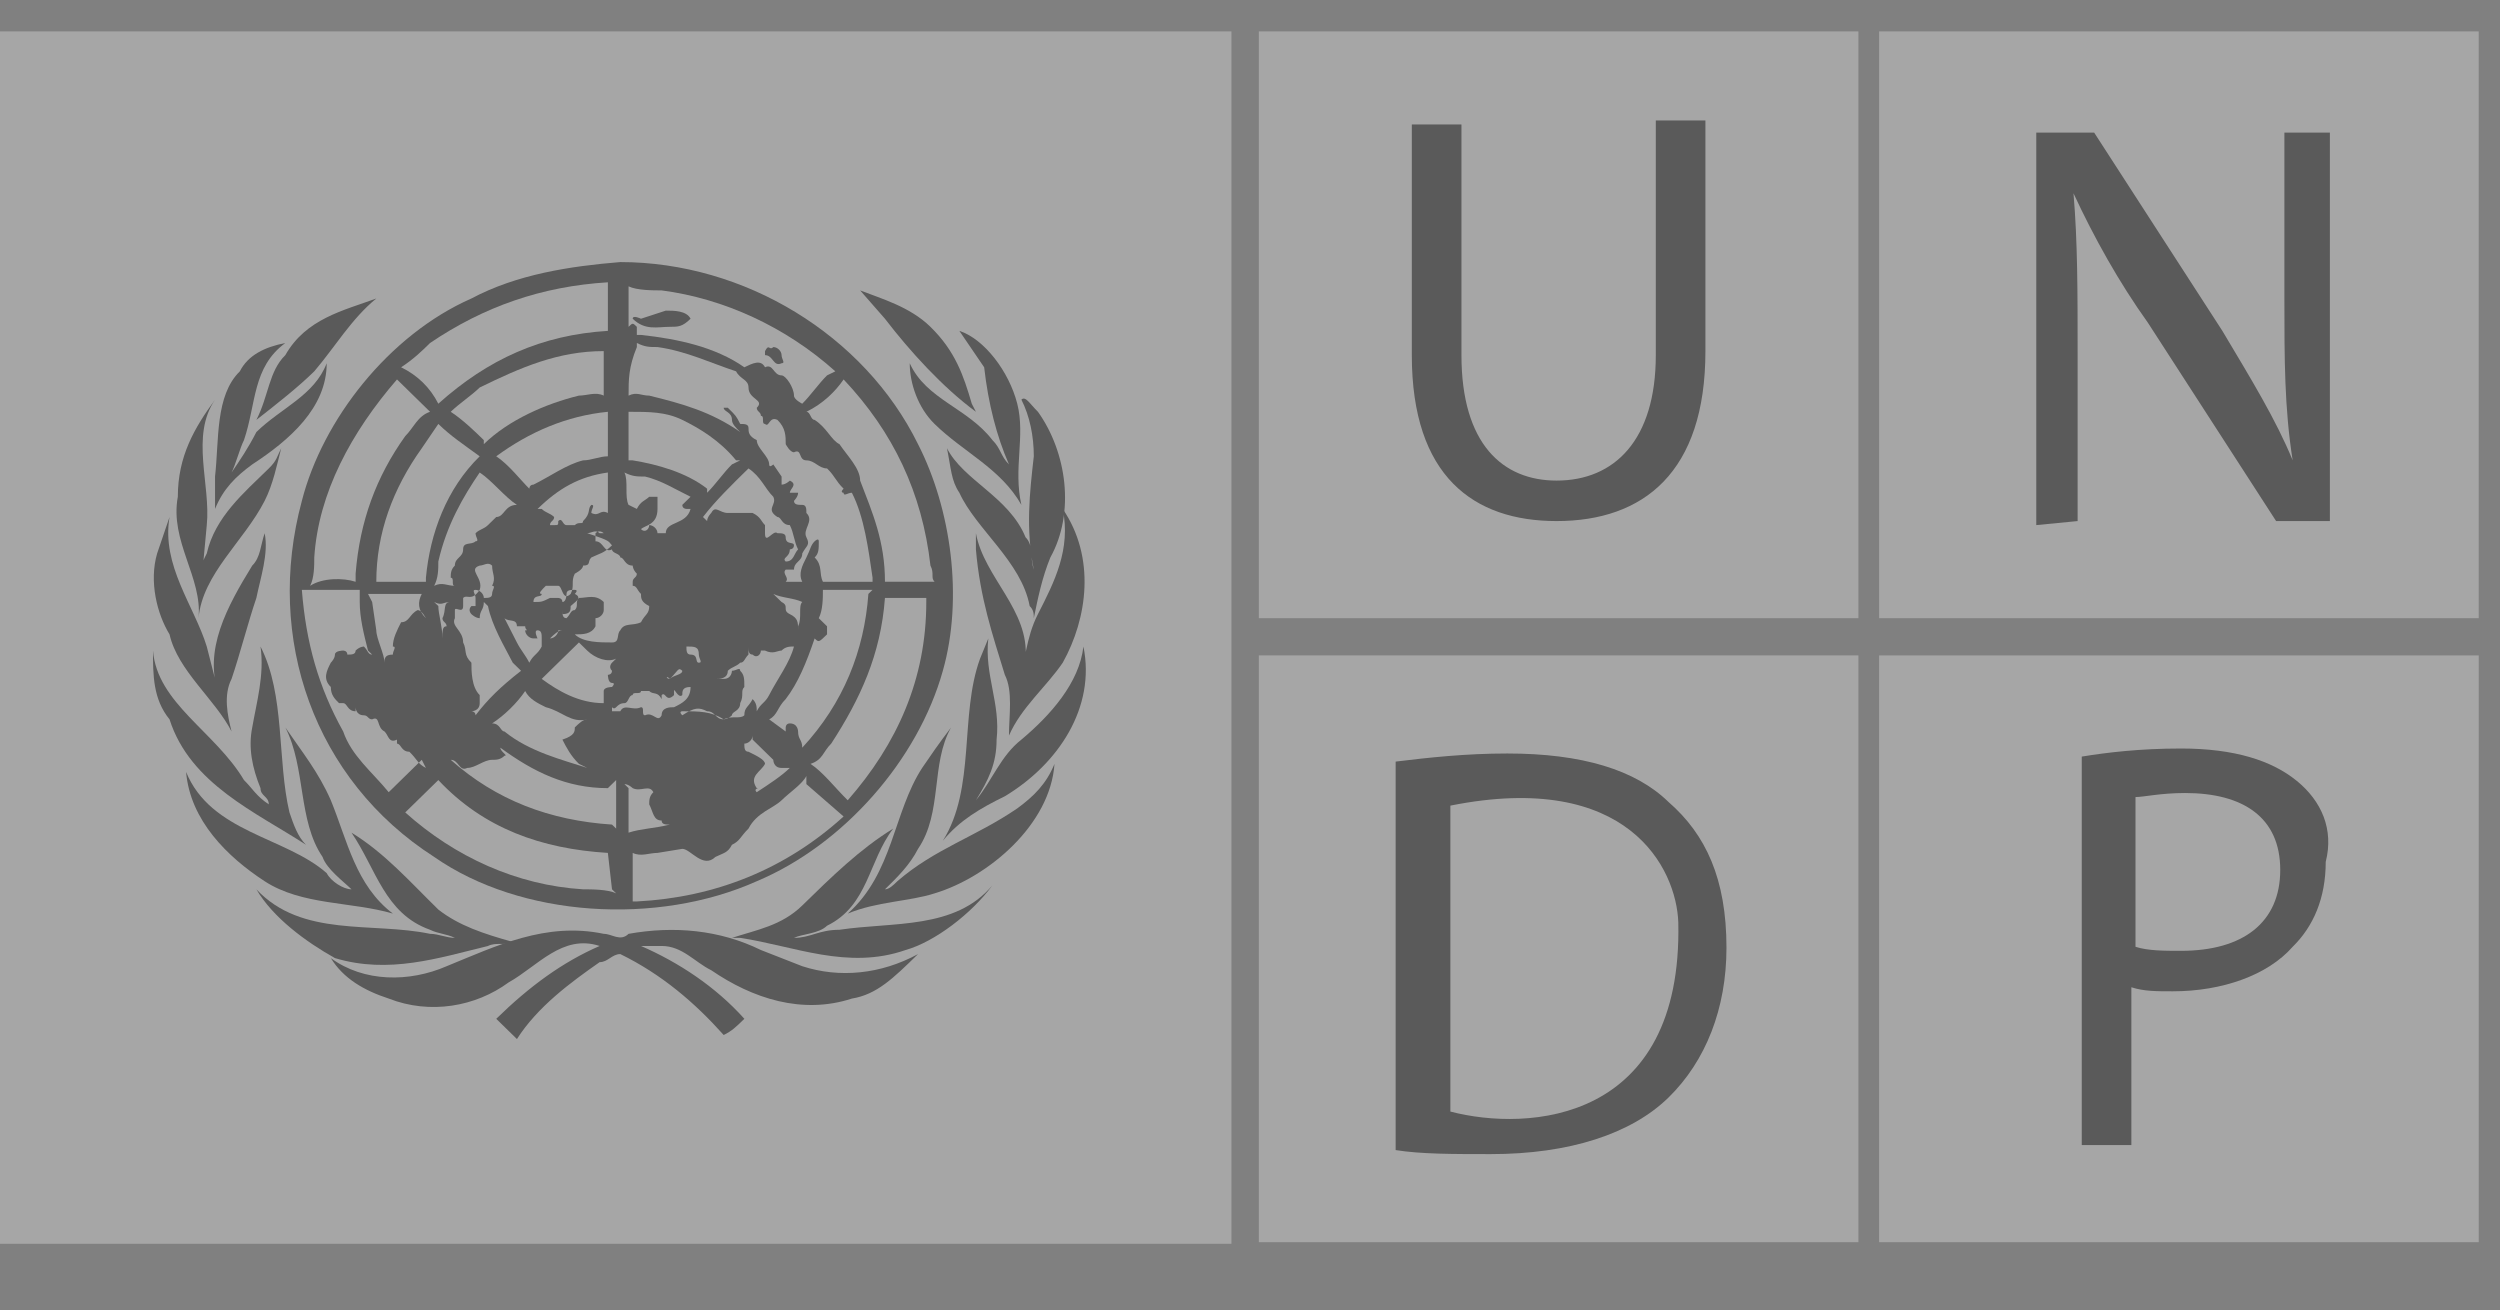 <svg width="124" height="65" viewBox="0 0 124 65" fill="none" xmlns="http://www.w3.org/2000/svg">
<rect x="0" y="0" width="124" height="65" fill="#808080" stroke="none"/>
<g opacity="0.3" clip-path="url(#clip0_1999_322)">
<path d="M61.08 1.558H0V61.692H61.08V1.558Z" fill="white"/>
<path d="M52.712 32.87C51.892 34.074 50.661 35.078 50.045 36.483C50.045 35.479 50.251 34.275 49.84 33.472C49.225 31.465 48.61 29.659 48.405 27.25V26.447C48.815 28.655 51.071 30.261 50.866 32.669C50.866 33.271 50.661 33.874 50.456 34.275V34.074C50.866 32.87 50.866 31.666 51.481 30.461C52.302 28.856 53.122 27.25 52.712 25.243C54.353 27.651 53.943 30.662 52.712 32.87Z" fill="black"/>
<path d="M51.482 20.425C52.918 22.433 53.328 25.444 52.097 27.651C51.687 28.655 51.482 29.659 51.277 30.662C51.277 30.461 51.277 30.261 51.072 30.06C50.661 27.852 48.406 26.246 47.585 24.44C47.175 23.838 47.175 23.236 46.969 22.232C47.79 23.838 50.046 24.641 50.867 26.648C51.277 27.049 51.072 27.651 51.277 28.253C50.867 26.246 51.072 24.44 51.277 22.633C51.277 21.63 51.072 20.626 50.661 19.823C50.867 19.623 51.072 20.024 51.482 20.425Z" fill="black"/>
<path d="M50.456 20.024C50.866 21.63 50.251 23.235 50.661 25.042C49.636 23.235 47.789 22.433 46.353 21.027C45.533 20.225 45.123 19.02 45.123 18.017C45.944 19.823 47.995 20.225 49.225 21.83C49.636 22.232 49.636 22.633 50.045 23.035C49.43 21.63 49.02 20.024 48.815 18.218L47.584 16.411C48.815 16.812 50.045 18.418 50.456 20.024Z" fill="black"/>
<path d="M46.149 16.21C47.38 17.415 47.79 18.619 48.2 20.024L48.406 20.425C46.765 19.221 45.124 17.415 43.893 15.809L42.663 14.404C43.688 14.805 45.124 15.207 46.149 16.21ZM23.382 14.805C25.639 13.601 28.305 13.199 30.766 12.999C36.919 12.999 42.868 16.612 45.534 22.031C47.175 25.243 47.79 29.658 46.765 33.271C45.534 37.687 41.842 41.902 37.535 43.709C32.612 45.916 25.844 45.515 21.536 42.504C15.588 38.691 13.127 31.666 14.973 24.841C15.998 20.827 19.28 16.612 23.382 14.805ZM18.665 14.805C17.434 15.809 16.614 17.214 15.588 18.418C14.768 19.221 13.742 20.024 12.717 20.827C13.332 19.622 13.332 18.418 14.152 17.615C15.178 15.809 17.024 15.407 18.665 14.805Z" fill="black"/>
<path d="M11.896 18.418C12.306 17.615 13.127 17.214 14.152 17.013C12.512 18.217 12.717 20.024 12.101 21.83C11.896 22.232 11.691 23.035 11.486 23.436C11.896 22.834 12.306 22.232 12.717 21.429C13.947 20.225 15.588 19.622 16.204 18.017C16.204 20.225 14.358 21.83 12.512 23.035C11.691 23.637 11.076 24.239 10.666 25.243V23.637C10.871 21.83 10.666 19.622 11.896 18.418Z" fill="black"/>
<path d="M8.82 24.64C8.82 22.633 9.641 21.228 10.666 19.823C9.435 21.63 10.461 24.038 10.256 26.045L10.051 28.253C10.051 27.852 10.051 27.852 10.256 27.45C10.666 25.644 12.102 24.44 13.332 23.235C13.743 22.834 13.743 22.633 13.948 22.232C13.743 23.035 13.538 24.038 13.127 24.841C12.102 26.848 10.051 28.454 9.846 30.662C10.051 28.655 8.41 26.848 8.82 24.64Z" fill="black"/>
<path d="M7.794 27.451L8.409 25.644C7.999 28.053 9.64 30.06 10.255 32.067L10.87 34.476C10.05 32.268 11.281 30.06 12.511 28.053C12.921 27.651 12.921 27.049 13.127 26.447C13.332 27.451 12.921 28.655 12.716 29.658C12.306 30.863 11.896 32.468 11.486 33.673C11.075 34.476 11.281 35.479 11.486 36.282C10.665 34.676 8.819 33.271 8.409 31.465C7.794 30.461 7.384 28.856 7.794 27.451Z" fill="black"/>
<path d="M7.588 32.268C7.793 34.877 10.665 36.282 12.101 38.691C12.511 39.092 12.716 39.494 13.331 39.895C13.331 39.494 12.921 39.494 12.921 39.092C12.511 38.089 12.306 37.085 12.511 36.081C12.716 34.877 13.126 33.472 12.921 32.067C14.152 34.476 13.742 37.687 14.357 40.296C14.562 40.899 14.767 41.501 15.177 41.902C12.716 40.296 9.434 38.891 8.409 35.68C7.588 34.676 7.588 33.472 7.588 32.268Z" fill="black"/>
<path d="M9.23 38.289C10.461 41.3 14.153 41.501 16.204 43.307C16.409 43.709 17.024 44.11 17.435 44.11C17.024 43.709 16.204 43.106 15.999 42.504C14.768 40.698 15.178 38.089 14.153 36.081C14.973 37.286 15.794 38.289 16.409 39.694C17.23 41.702 17.64 43.909 19.486 45.314C17.435 44.712 14.973 44.913 13.127 43.709C11.281 42.504 9.435 40.698 9.23 38.289Z" fill="black"/>
<path d="M12.717 44.11C14.973 46.519 18.46 45.716 21.331 46.318C21.741 46.318 22.152 46.519 22.562 46.519C22.152 46.318 21.741 46.318 21.331 46.117C19.075 45.314 18.665 43.106 17.434 41.3C19.075 42.304 20.306 43.709 21.741 45.114C22.767 45.916 23.998 46.318 25.433 46.719C25.023 46.92 24.613 46.719 24.203 46.92C21.741 47.522 19.28 48.325 16.614 47.522C15.178 46.719 13.537 45.515 12.717 44.11Z" fill="black"/>
<path d="M42.253 49.529C39.792 50.332 37.331 49.529 35.28 48.125C34.459 47.723 33.844 46.92 32.818 46.92H31.793C33.639 47.723 35.485 48.928 36.921 50.533C36.51 50.934 36.305 51.135 35.895 51.336C34.459 49.73 32.818 48.325 30.767 47.322C30.357 47.322 30.152 47.723 29.742 47.723C28.306 48.727 26.665 49.931 25.64 51.537L24.614 50.533C26.255 48.928 27.896 47.723 29.742 46.92C27.896 46.318 26.665 47.924 25.229 48.727C23.588 49.931 21.332 50.332 19.281 49.529C18.051 49.128 17.025 48.526 16.41 47.522C18.051 48.727 20.307 48.727 22.153 47.924C24.614 46.92 27.075 45.716 29.947 46.318C30.357 46.318 30.767 46.719 31.177 46.318C33.434 45.916 35.69 46.117 37.741 47.121L39.792 47.924C41.638 48.526 43.689 48.325 45.535 47.322C44.304 48.526 43.484 49.329 42.253 49.529Z" fill="black"/>
<path d="M44.918 47.121C42.047 48.124 39.38 46.92 36.714 46.519H36.304C37.534 46.117 38.765 45.916 39.791 44.913C41.226 43.508 42.662 42.103 44.303 41.099C43.072 42.705 43.072 44.913 41.021 45.916C40.611 46.318 39.791 46.318 39.38 46.519C40.201 46.519 40.611 46.117 41.636 46.117C44.303 45.716 47.38 46.117 49.225 43.909C48.2 45.314 46.354 46.719 44.918 47.121Z" fill="black"/>
<path d="M46.355 44.311C45.124 44.712 43.483 44.712 42.048 45.314C44.304 43.307 44.304 40.296 45.739 38.089C46.15 37.486 46.56 36.884 47.175 36.081C46.15 37.888 46.765 40.296 45.535 42.103C45.124 42.906 44.509 43.508 43.894 44.11C44.099 44.11 44.304 43.909 44.509 43.709C46.355 42.103 48.406 41.501 50.457 40.096C51.277 39.494 51.893 38.891 52.303 37.888C52.098 40.899 49.022 43.508 46.355 44.311Z" fill="black"/>
<path d="M49.842 39.494C48.611 40.096 47.585 40.698 46.765 41.702C48.406 39.092 47.585 35.479 48.611 32.669L49.021 31.666C48.816 33.472 49.637 34.877 49.431 36.684C49.431 37.888 49.021 38.691 48.406 39.694C49.226 38.691 49.637 37.486 50.662 36.684C52.098 35.479 53.533 33.873 53.738 32.067C54.354 35.078 52.508 37.888 49.842 39.494Z" fill="black"/>
<path d="M37.534 39.293C38.15 38.891 38.765 38.49 39.175 38.089H38.765C38.355 38.089 38.355 37.687 38.355 37.687L37.329 36.684V36.483C37.329 36.684 37.124 36.884 36.919 36.884C36.919 37.085 36.919 37.286 37.124 37.286C37.534 37.486 37.944 37.687 37.944 37.888C37.739 38.289 37.124 38.49 37.534 39.092C37.739 39.092 37.329 39.092 37.534 39.293ZM31.791 26.246C31.996 26.447 32.201 26.246 32.201 26.045C32.407 26.045 32.612 26.246 32.612 26.447H33.022C33.022 25.845 34.047 26.045 34.252 25.242H34.047C34.047 25.242 33.842 25.242 33.842 25.042L34.252 24.64C33.432 24.239 32.817 23.837 31.996 23.637C31.586 23.637 31.381 23.637 30.971 23.436C31.176 23.837 30.971 24.64 31.176 25.042L31.586 25.242C31.791 24.841 31.996 24.841 32.201 24.64H32.612V25.242C32.612 26.045 31.996 26.045 31.791 26.246ZM40.406 31.666C39.996 32.87 39.585 33.873 38.97 34.676C38.56 35.078 38.56 35.479 38.15 35.68L38.97 36.282V36.081C38.97 36.081 38.97 35.881 39.175 35.881C39.585 35.881 39.585 36.282 39.585 36.282C39.585 36.684 39.791 36.684 39.791 37.085C41.842 34.877 42.867 32.268 43.072 29.458L43.277 29.257H40.816C40.816 29.658 40.816 30.261 40.611 30.662L41.021 31.063V31.465C40.611 31.866 40.611 31.866 40.406 31.666ZM38.355 24.64C37.944 24.239 37.739 23.637 37.124 23.235C36.304 24.038 35.483 24.841 34.868 25.644L35.073 25.845C35.073 25.644 35.278 25.443 35.278 25.443C35.483 25.042 35.688 25.443 36.099 25.443H37.329C37.739 25.644 37.739 25.845 37.944 26.045V26.447C37.944 27.049 38.355 26.246 38.56 26.447C38.765 26.447 38.97 26.447 38.97 26.648C38.97 27.049 39.38 26.848 39.38 27.049C39.38 27.25 39.175 27.25 39.175 27.25C39.175 27.651 38.765 27.651 38.97 27.852C39.38 27.852 39.38 27.45 39.585 27.25C39.38 26.848 39.38 26.447 39.175 26.045C38.765 26.045 38.765 25.644 38.56 25.644C37.944 25.242 38.56 25.042 38.355 24.64ZM31.176 41.3C31.791 41.099 32.407 41.099 33.227 40.899C33.022 40.899 32.817 40.899 32.817 40.698C32.407 40.698 32.407 40.296 32.201 39.895C32.201 39.694 32.201 39.493 32.407 39.293C32.201 38.891 31.791 39.293 31.381 39.092C31.381 39.092 31.176 38.891 30.971 38.891L31.176 39.092V41.3ZM31.791 35.078C31.996 35.078 31.791 35.479 31.996 35.479C32.407 35.279 32.612 35.881 32.817 35.479C32.817 35.078 33.227 35.078 33.432 35.078C33.842 34.877 34.252 34.676 34.252 34.074C33.842 34.074 33.842 34.275 33.842 34.476C33.637 34.676 33.432 34.074 33.432 34.275V34.476C33.022 34.877 33.022 34.275 32.817 34.476V34.676C32.612 34.275 32.407 34.476 32.201 34.275H31.791C31.791 34.476 31.381 34.275 31.381 34.476C31.176 34.476 31.176 34.877 30.971 34.877C30.561 34.877 30.561 35.279 30.355 35.078V35.279H30.766C30.971 34.877 31.381 35.279 31.791 35.078ZM34.047 32.067C34.047 32.268 34.047 32.468 34.252 32.468C34.663 32.468 34.458 32.87 34.663 32.87C34.868 32.87 34.663 32.669 34.663 32.468C34.663 32.067 34.458 32.067 34.047 32.067C34.252 32.067 34.252 32.067 34.047 32.067C34.252 31.866 34.252 31.866 34.047 32.067ZM33.842 20.827C33.022 20.425 32.201 20.425 31.176 20.425V22.834H31.381C32.612 23.035 34.047 23.436 35.073 24.239V24.44C35.483 24.038 35.893 23.436 36.304 23.035L36.714 22.834H36.509C35.688 21.83 34.663 21.228 33.842 20.827ZM18.459 29.859L18.664 31.264C18.664 31.666 19.074 32.468 19.074 32.87C19.074 32.669 19.074 32.468 19.485 32.468C19.485 32.268 19.69 32.067 19.485 32.067C19.485 31.666 19.69 31.264 19.895 30.863C20.305 30.863 20.305 30.461 20.715 30.261C20.92 30.261 21.125 30.662 21.125 30.662C20.715 30.261 20.715 29.859 20.92 29.458H18.254L18.459 29.859ZM33.227 33.673C33.432 33.472 33.842 33.472 33.842 33.271C33.637 33.071 33.637 33.271 33.227 33.673C33.022 33.673 33.022 33.472 33.227 33.673ZM38.355 29.458L38.765 29.859C39.175 30.06 38.765 30.261 39.175 30.461C39.585 30.662 39.585 30.863 39.585 31.264V31.063C39.791 30.662 39.585 30.06 39.791 29.859C39.38 29.658 38.765 29.658 38.355 29.458ZM35.073 35.279C35.483 35.279 35.483 35.68 35.893 35.68C36.304 35.479 36.714 35.68 36.919 35.479C36.919 35.078 37.124 35.078 37.329 34.676C37.534 34.877 37.534 35.078 37.534 35.279C37.739 34.877 37.944 34.877 38.15 34.476C38.56 33.673 39.175 32.87 39.38 32.067C39.175 32.067 38.97 32.067 38.765 32.268C38.56 32.268 38.355 32.468 37.944 32.268H37.739C37.739 32.468 37.534 32.669 37.329 32.468C37.124 32.468 37.124 32.268 37.124 32.067V32.468C36.919 32.669 36.919 32.87 36.714 32.87C36.509 33.071 36.304 33.071 36.099 33.271C36.099 33.673 35.688 33.673 35.483 33.673H35.893C36.304 33.673 36.304 33.271 36.304 33.271C36.509 33.271 36.714 33.071 36.714 33.271C36.919 33.472 36.919 33.673 36.919 34.074C36.714 34.275 36.919 34.476 36.714 34.877C36.714 35.279 36.304 35.279 36.304 35.479C36.099 35.68 35.893 35.68 35.893 35.68C35.278 35.279 34.663 35.279 33.842 35.279C33.842 35.279 33.637 35.279 33.842 35.479C34.458 35.078 34.663 35.078 35.073 35.279ZM30.15 42.304C26.869 42.103 23.997 41.099 21.741 38.691L20.1 40.296C22.561 42.504 25.638 43.909 28.92 44.11C29.33 44.11 30.15 44.11 30.561 44.311L30.355 44.11L30.15 42.304ZM26.869 33.673C27.689 34.275 28.715 34.877 29.945 34.877V34.275C29.945 34.074 30.355 34.074 30.355 34.074C30.355 34.074 30.561 33.873 30.355 33.873C30.15 33.873 30.15 33.472 30.15 33.472C30.15 33.472 30.355 33.472 30.355 33.271C30.15 33.071 30.355 32.87 30.355 32.87L30.561 32.669C30.15 32.87 29.535 32.669 29.125 32.268L28.715 31.866L26.869 33.673ZM26.048 31.063C25.843 31.063 25.843 31.063 26.048 31.063H25.638C25.638 30.662 25.228 30.863 25.023 30.662L25.638 31.866C25.843 32.268 26.048 32.468 26.253 32.87C26.458 32.468 26.663 32.468 26.869 32.067V31.666C26.869 31.465 26.869 31.264 26.663 31.264C26.458 31.264 26.663 31.666 26.663 31.666H26.458C26.253 31.666 26.048 31.465 26.048 31.264C26.253 31.264 26.048 31.264 26.048 31.063ZM27.689 31.264C27.689 31.465 27.484 31.666 27.279 31.666C27.484 31.465 27.689 31.264 27.894 31.264H27.689ZM30.15 39.092C28.099 39.092 26.458 38.289 24.817 37.085C24.817 37.286 25.228 37.486 25.023 37.486C24.817 37.687 24.612 37.687 24.407 37.687C23.997 37.687 23.587 38.089 23.177 38.089C22.766 38.289 22.766 37.687 22.356 37.687C24.612 39.694 27.279 40.698 30.355 40.899L30.561 41.099V38.691L30.15 39.092Z" fill="white"/>
<path d="M21.125 38.089C20.715 37.888 20.715 37.687 20.305 37.286C19.895 37.286 19.895 36.884 19.69 36.884V36.483V36.684C19.279 36.884 19.279 36.483 19.074 36.282C18.664 36.081 18.869 35.479 18.459 35.68C18.254 35.68 18.254 35.479 18.049 35.479C17.638 35.479 17.638 35.078 17.638 35.078V35.279C17.228 35.279 17.228 34.877 17.023 34.877H16.818C16.613 34.676 16.408 34.476 16.408 34.074C15.998 33.673 16.203 33.271 16.408 32.87C16.408 32.87 16.613 32.669 16.613 32.468C16.613 32.268 17.023 32.268 17.023 32.268C17.023 32.268 17.228 32.268 17.228 32.468C17.433 32.468 17.638 32.468 17.638 32.268C17.844 32.067 18.049 32.067 18.049 32.067C18.254 32.268 18.254 32.468 18.459 32.468L18.254 32.268C18.049 31.465 17.843 30.662 17.843 29.859V29.257H14.972C15.177 31.866 15.793 34.074 17.023 36.282C17.433 37.486 18.459 38.289 19.279 39.293L20.92 37.687L21.125 38.089ZM23.792 19.221C23.381 19.622 22.766 20.024 22.356 20.425C22.971 20.827 23.587 21.429 23.997 21.83V22.031C25.227 20.827 27.073 20.024 28.714 19.622C29.125 19.622 29.535 19.422 29.945 19.622V17.415C27.689 17.415 25.843 18.217 23.792 19.221ZM21.741 27.852C21.741 28.253 21.741 28.655 21.535 29.056C21.946 28.855 22.151 29.056 22.561 29.056C22.356 29.056 22.561 28.655 22.356 28.655C22.356 28.454 22.356 28.253 22.561 28.053C22.561 27.651 22.971 27.651 22.971 27.25C22.971 26.848 23.381 27.049 23.587 26.848C23.792 26.848 23.587 26.648 23.587 26.447C23.792 26.246 23.997 26.246 24.202 26.046L24.612 25.644C25.022 25.644 25.022 25.042 25.638 25.042C25.022 24.64 24.407 23.838 23.792 23.436C22.971 24.64 22.151 26.046 21.741 27.852ZM22.151 31.064C22.151 30.863 21.946 30.863 21.946 30.662C22.151 30.261 21.946 29.859 22.356 29.859C21.946 29.859 21.946 30.06 21.535 29.859L21.741 30.06C21.741 30.461 21.946 31.064 21.946 31.666C21.946 31.264 21.946 31.064 22.151 31.064Z" fill="white"/>
<path d="M21.741 21.027L20.921 22.232C19.485 24.239 18.665 26.447 18.665 28.856H21.126V28.655C21.331 26.447 22.152 24.239 23.793 22.633C22.972 22.031 22.357 21.63 21.741 21.027ZM28.51 36.081C28.715 35.881 28.92 35.68 29.125 35.68C28.305 35.881 27.895 35.279 27.074 35.078C26.664 34.877 26.254 34.676 26.049 34.275C25.639 34.877 25.023 35.479 24.408 35.881C24.818 35.881 24.818 36.282 25.023 36.282C26.254 37.286 27.895 37.687 29.125 38.089L28.715 37.888C28.305 37.486 28.1 37.085 27.895 36.684C28.51 36.483 28.51 36.282 28.51 36.081ZM22.972 29.658V30.06C22.972 30.461 22.562 30.06 22.562 30.261V30.662C22.357 31.064 22.972 31.264 22.972 31.866C23.177 32.268 22.972 32.468 23.382 32.87C23.382 33.271 23.382 34.074 23.793 34.476V34.877C23.793 35.279 23.382 35.279 23.382 35.279C23.382 35.279 23.587 35.279 23.587 35.479C24.203 34.676 24.818 34.074 25.844 33.271L25.433 32.87C25.023 32.067 24.408 31.064 24.203 30.06L23.998 29.859C23.998 30.261 23.793 30.261 23.793 30.662C23.587 30.662 23.382 30.461 23.382 30.461C23.382 30.461 23.177 30.261 23.382 30.06H23.587V29.658C23.587 29.458 23.382 29.257 23.587 29.257C23.793 29.257 23.998 29.458 23.998 29.658C24.203 29.658 24.408 29.658 24.408 29.458C24.408 29.257 24.613 29.056 24.408 29.056C24.613 28.655 24.408 28.454 24.408 28.053C24.203 27.852 23.998 28.053 23.793 28.053C23.177 28.253 23.998 28.655 23.793 29.257C23.382 29.859 23.177 29.458 22.972 29.658ZM43.893 29.658C43.688 32.468 42.663 34.676 41.227 36.884C40.817 37.286 40.817 37.687 40.201 37.888C40.817 38.289 41.432 39.092 42.047 39.694C44.508 36.884 45.944 33.673 45.944 29.859V29.658H43.893ZM21.741 20.024C24.203 17.816 26.869 16.612 30.151 16.411V14.002C26.869 14.203 23.998 15.207 21.331 17.013C20.921 17.415 20.511 17.816 19.895 18.217C20.716 18.619 21.331 19.221 21.741 20.024ZM30.151 20.425C28.1 20.626 26.254 21.429 24.613 22.633C25.228 23.035 25.844 23.838 26.254 24.239C26.254 24.239 26.254 24.038 26.459 24.038C27.279 23.637 28.1 23.035 28.92 22.834C29.33 22.834 29.741 22.633 30.151 22.633V20.425ZM30.151 23.436C28.715 23.637 27.69 24.239 26.664 25.243H26.869C27.074 25.443 27.279 25.443 27.485 25.644C27.485 25.845 27.279 25.845 27.279 26.046H27.485C27.69 26.046 27.69 26.046 27.69 25.845C27.895 25.644 27.895 26.046 28.1 26.046H28.51C28.715 25.845 28.92 26.046 28.92 25.845C29.33 25.443 29.125 25.243 29.33 25.042C29.536 25.042 29.33 25.243 29.33 25.443C29.741 25.644 29.741 25.243 30.151 25.443V23.436ZM30.356 27.049C29.946 27.451 29.741 27.451 29.33 27.651C29.125 27.852 29.33 28.053 28.92 28.053C28.92 28.253 28.51 28.454 28.51 28.454C28.305 28.856 28.51 29.056 28.305 29.458C27.895 29.859 27.895 29.056 27.69 29.056H27.074C26.869 29.257 26.664 29.458 26.869 29.458C26.869 29.658 26.459 29.458 26.459 29.859C26.869 29.859 26.869 29.859 27.279 29.658H27.69C27.69 29.658 27.895 29.658 27.895 29.859C28.1 29.859 28.1 29.458 28.1 29.458C28.1 29.257 28.305 29.257 28.51 29.257C28.715 29.257 28.51 29.458 28.51 29.458C28.92 29.658 28.51 29.859 28.305 30.06C28.305 30.261 28.305 30.461 27.895 30.461V30.261C27.895 30.461 27.895 30.662 28.1 30.662C28.305 30.461 28.305 30.261 28.51 30.261C28.715 30.06 28.51 29.859 28.715 29.658C29.125 29.658 29.536 29.458 29.946 29.859V30.261C29.946 30.461 29.741 30.662 29.536 30.662V31.064C29.33 31.465 28.92 31.465 28.51 31.465C28.92 31.866 29.741 31.866 30.356 31.866C30.766 31.866 30.561 31.465 30.766 31.264C30.971 30.863 31.382 31.063 31.792 30.863C31.997 30.461 32.202 30.461 32.202 30.06C31.792 29.859 31.792 29.658 31.792 29.458C31.587 29.257 31.587 29.056 31.382 29.056V28.856C31.382 28.655 31.587 28.655 31.587 28.454C31.382 28.253 31.382 28.053 31.382 28.053C30.971 28.053 30.971 27.651 30.766 27.651C30.766 27.451 30.356 27.451 30.356 27.25C29.946 27.451 29.946 26.848 29.536 26.848V26.447C29.741 26.246 29.946 26.447 29.946 26.447H29.741C29.536 26.246 29.33 26.447 29.125 26.447C30.356 26.848 30.151 26.848 30.356 27.049Z" fill="white"/>
<path d="M17.639 28.856V28.454C17.845 25.845 18.665 23.637 20.101 21.63C20.511 21.228 20.716 20.626 21.331 20.425L19.691 18.82C17.434 21.429 15.793 24.44 15.588 27.651C15.588 28.053 15.588 28.655 15.383 29.056C15.998 28.655 17.024 28.655 17.639 28.856ZM39.996 38.49C39.791 38.892 39.176 39.293 38.766 39.694C38.355 40.096 37.535 40.297 37.125 41.099C36.715 41.501 36.715 41.702 36.304 41.902C36.099 42.304 35.894 42.304 35.484 42.504C34.868 43.107 34.253 42.103 33.843 42.103L32.612 42.304C32.202 42.304 31.792 42.504 31.382 42.304V44.712H31.587C35.484 44.512 38.971 43.107 41.842 40.497L39.996 38.892V38.49ZM31.177 16.21C31.382 16.009 31.382 16.009 31.587 16.21V16.612H31.792C33.638 16.812 35.484 17.214 36.92 18.217C37.33 18.017 37.74 17.816 37.945 18.217C38.355 18.017 38.355 18.619 38.766 18.619C38.971 18.619 39.381 19.221 39.381 19.622C39.381 19.823 39.791 20.024 39.791 20.024C40.201 19.622 40.612 19.02 41.022 18.619L41.432 18.418C38.971 16.21 35.894 14.805 32.817 14.404C32.407 14.404 31.587 14.404 31.177 14.203V16.21Z" fill="white"/>
<path d="M31.177 19.623C31.588 19.422 31.793 19.623 32.203 19.623C33.844 20.024 35.28 20.425 36.715 21.429C36.51 21.228 36.305 21.028 36.305 20.827C36.305 20.425 35.895 20.425 35.895 20.225H36.1C36.51 20.626 36.51 20.626 36.715 21.028C36.92 21.028 37.126 21.028 37.126 21.228C37.126 21.429 37.126 21.63 37.536 21.831C37.536 22.232 38.151 22.633 38.151 23.035C38.151 23.235 38.356 23.035 38.356 23.035L38.767 23.637V24.038C38.972 24.038 39.177 23.838 39.177 23.838C39.587 24.038 39.177 24.239 39.177 24.44H39.587C39.587 24.64 39.382 24.841 39.382 24.841C39.382 25.042 39.587 25.042 39.792 25.042C39.997 25.042 39.997 25.243 39.997 25.443C40.407 25.845 39.792 26.246 39.997 26.648C40.202 27.049 39.997 27.049 39.792 27.451C39.792 27.852 39.382 27.852 39.382 28.253H38.972C38.767 28.454 39.177 28.655 38.972 28.856H39.792C39.587 28.454 39.792 28.053 39.997 27.651C40.202 27.25 40.202 27.049 40.407 26.848C40.407 26.848 40.612 26.648 40.612 26.848C40.612 27.25 40.612 27.451 40.407 27.651C40.818 28.053 40.612 28.454 40.818 28.856H43.279V28.655C43.074 27.25 42.869 25.644 42.253 24.44C42.048 24.44 41.843 24.64 41.843 24.44C41.843 24.44 41.638 24.44 41.843 24.239C41.433 23.838 41.433 23.637 41.023 23.235C40.612 23.235 40.407 22.834 39.997 22.834C39.587 22.834 39.792 22.232 39.382 22.433C39.177 22.433 38.972 22.031 38.972 22.031C38.972 21.63 38.972 21.228 38.561 20.827C38.151 20.626 38.151 21.228 37.946 21.028C37.741 21.028 37.946 20.626 37.741 20.626C37.741 20.425 37.536 20.425 37.536 20.225C37.946 19.823 37.126 19.823 37.126 19.221C37.126 18.82 36.715 18.82 36.51 18.418C35.28 18.017 34.049 17.415 32.613 17.214C32.203 17.214 31.998 17.214 31.588 17.013V17.214C31.177 18.218 31.177 18.82 31.177 19.623Z" fill="white"/>
<path d="M39.997 20.425C40.202 20.425 40.202 20.827 40.407 20.827C41.022 21.228 41.227 21.83 41.638 22.031C42.048 22.633 42.663 23.235 42.663 23.837C43.279 25.443 43.894 26.848 43.894 28.855H46.355C46.15 28.655 46.355 28.454 46.15 28.053C45.74 24.44 44.304 21.429 41.843 18.82C41.432 19.422 40.817 20.024 39.997 20.425Z" fill="white"/>
<path d="M31.382 15.809C31.382 15.608 31.792 15.809 31.792 15.809L33.023 15.407C33.433 15.407 34.048 15.407 34.253 15.809C33.843 16.21 33.638 16.21 33.228 16.21C32.612 16.21 31.997 16.411 31.382 15.809ZM38.355 17.214C38.56 17.214 38.766 17.415 38.766 17.615C38.766 17.816 38.971 18.017 38.766 18.017C38.355 18.217 38.355 17.615 37.945 17.615V17.415C38.15 17.013 38.15 17.415 38.355 17.214Z" fill="black"/>
<path d="M93.204 32.509H122.945V61.613H93.204V32.509Z" fill="white"/>
<path d="M113.92 38.731C112.69 37.728 110.844 37.126 108.177 37.126C106.126 37.126 104.485 37.326 103.255 37.527V56.796H105.716V48.968C106.331 49.169 106.946 49.169 107.767 49.169C110.229 49.169 112.484 48.366 113.715 46.961C114.741 45.957 115.356 44.552 115.356 42.746C115.766 41.14 115.151 39.735 113.92 38.731Z" fill="black"/>
<path d="M108.177 47.161C107.357 47.161 106.536 47.161 105.921 46.961V39.534C106.331 39.534 107.152 39.334 108.382 39.334C111.254 39.334 113.1 40.538 113.1 43.147C113.1 45.757 111.254 47.161 108.177 47.161ZM62.438 32.509H92.178V61.613H62.438V32.509Z" fill="white"/>
<path d="M62.438 1.558H92.178V30.662H62.438V1.558Z" fill="white"/>
<path d="M70.026 6.174V17.615C70.026 23.637 73.103 25.845 77.205 25.845C81.513 25.845 84.589 23.436 84.589 17.415V5.974H82.128V17.615C82.128 21.83 80.077 23.837 77.205 23.837C74.539 23.837 72.488 22.031 72.488 17.615V6.174H70.026Z" fill="black"/>
<path d="M93.204 1.558H122.945V30.662H93.204V1.558Z" fill="white"/>
<path d="M103.05 25.845V17.615C103.05 14.404 103.05 11.995 102.845 9.586C103.87 11.794 105.101 14.002 106.537 16.009L112.895 25.845H115.562V6.576H113.306V14.805C113.306 17.816 113.306 20.225 113.716 22.834C112.895 20.827 111.665 18.82 110.229 16.411L103.87 6.576H100.999V26.045L103.05 25.845Z" fill="black"/>
<path d="M82.761 39.782C81.12 38.176 78.454 37.373 74.762 37.373C72.711 37.373 70.865 37.574 69.224 37.775V57.044C70.455 57.244 72.096 57.244 73.942 57.244C77.839 57.244 80.915 56.241 82.761 54.434C84.607 52.628 85.633 50.019 85.633 47.007C85.633 43.595 84.607 41.387 82.761 39.782Z" fill="black"/>
<path d="M71.938 55.133V39.959C80.762 38.193 83.153 43.086 83.244 45.753C83.465 55.685 75.799 56.144 71.938 55.133Z" fill="white"/>
</g>
<defs>
<clipPath id="clip0_1999_322">
<rect width="123.065" height="60.134" fill="white" transform="translate(0 1.558)"/>
</clipPath>
</defs>
</svg>
